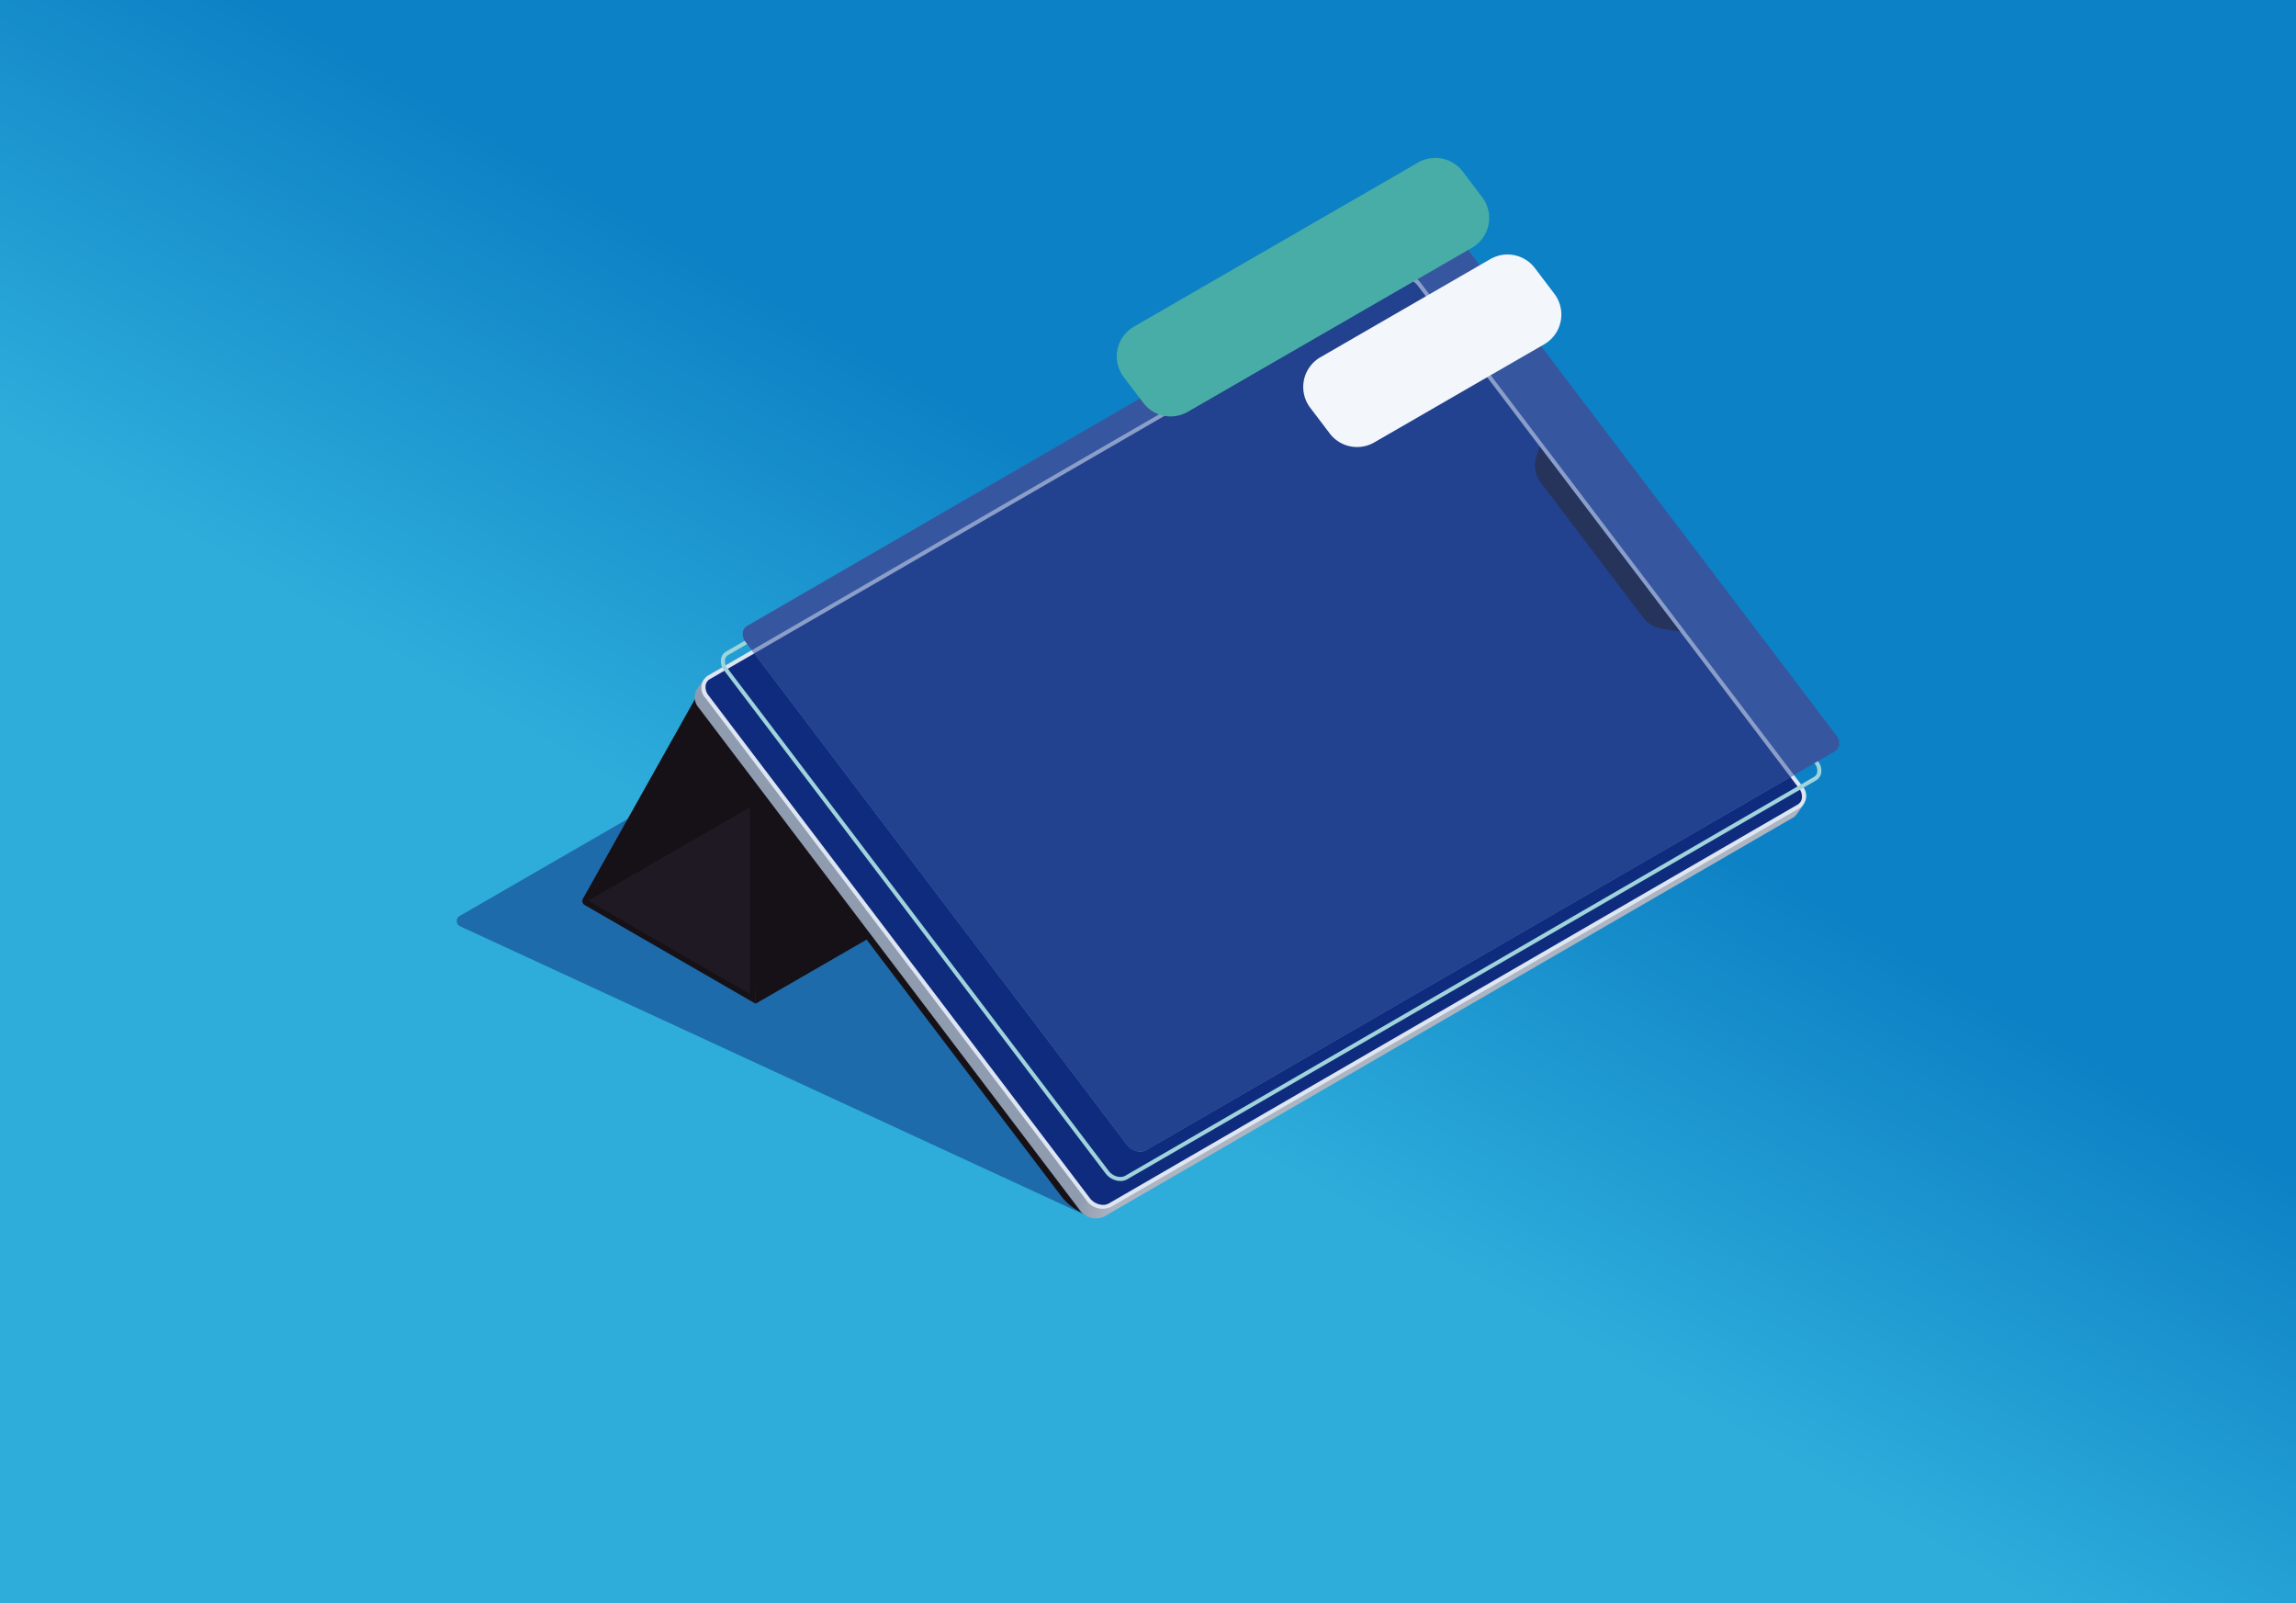 <svg xmlns="http://www.w3.org/2000/svg" xmlns:xlink="http://www.w3.org/1999/xlink" viewBox="0 0 159 111"><defs><style>.bb009103-e348-4639-bd58-06c2c36407cd{fill:none;}.ff98deb3-1033-4b66-9f65-44de5d9e7933{isolation:isolate;}.ae670fde-d8ea-4253-a5de-f60ffb923249{fill:url(#ae3e2016-b1a2-4f16-aeca-322caf48223b);}.ba24d531-edd2-4c4b-9997-2d5c22f84e9f,.ed1a1dc3-7d55-4605-aeda-306ef5e87cc9{fill:#0e2b7d;}.ba24d531-edd2-4c4b-9997-2d5c22f84e9f,.bba925d6-fda1-4d88-ac56-02330c594753{opacity:0.5;}.ba24d531-edd2-4c4b-9997-2d5c22f84e9f{mix-blend-mode:multiply;}.a2f9315a-69d6-49b3-a63d-e51f4340417c{fill:#151117;}.f2db2179-6905-4128-965b-7e2ba32c161d{fill:#261f2a;opacity:0.6;}.aeb0b30d-6fa5-4b5b-9d02-a439601e0277{fill:url(#bbf3f5ab-21d9-47ab-9039-e33531e963ba);}.bc261888-ba8b-426a-8d92-39c1620b3ced{fill:#dee6f4;}.ff9a588c-cff0-41c4-9489-ef7584442ee7{fill:#a0d4dc;}.b75fa4a9-b796-498f-9f4a-18d9ecc9c547{fill:#36579f;}.e59bd24c-207c-4b36-81a7-ae7445bf4d10{clip-path:url(#fe05cb51-da1f-4826-81d8-c90049d70115);}.bb4832dc-5e3d-4d90-b432-fe056b727ed2{fill:#49ada7;}.b9313e83-df50-4943-bd24-c41387bd53eb{fill:#f3f6fb;}</style><linearGradient id="ae3e2016-b1a2-4f16-aeca-322caf48223b" x1="38.687" y1="126.19" x2="123.012" y2="-19.865" gradientUnits="userSpaceOnUse"><stop offset="0.38" stop-color="#2eaddb"/><stop offset="0.586" stop-color="#0d81c5"/></linearGradient><linearGradient id="bbf3f5ab-21d9-47ab-9039-e33531e963ba" x1="80.696" y1="63.921" x2="83.013" y2="64.642" gradientUnits="userSpaceOnUse"><stop offset="0" stop-color="#8f9baf"/><stop offset="1" stop-color="#adb4c2"/></linearGradient><clipPath id="fe05cb51-da1f-4826-81d8-c90049d70115"><path class="bb009103-e348-4639-bd58-06c2c36407cd" d="M78.964,79.737a1.192,1.192,0,0,1-.924-.476L51.639,44.459a.904.904,0,0,1-.194-.713.602.602,0,0,1,.296-.413L99.428,15.726a.805.805,0,0,1,.403-.102,1.196,1.196,0,0,1,.927.477l26.402,34.801a.9.9,0,0,1,.193.709.607.607,0,0,1-.299.416L79.368,79.635a.803.803,0,0,1-.403.102Z"/></clipPath></defs><title>Plan de travail 2</title><g class="ff98deb3-1033-4b66-9f65-44de5d9e7933"><g id="ee428ceb-c68e-47f2-b156-6fc75d86010d" data-name="Calque 1"><rect class="ae670fde-d8ea-4253-a5de-f60ffb923249" width="159" height="111"/><g id="f23d7688-24b3-47ae-a770-12c8da129668" data-name="2"><path class="ba24d531-edd2-4c4b-9997-2d5c22f84e9f" d="M55.695,49.639,31.835,63.414a.406.406,0,0,0,.033.72L75.502,84.29l.774-10.924C76.043,73.365,55.695,49.639,55.695,49.639Z"/><path class="a2f9315a-69d6-49b3-a63d-e51f4340417c" d="M74.861,83.332,48.384,48.24a2.44,2.44,0,0,1-.509.819l25.622,33.762A3.664,3.664,0,0,0,75.852,84.227Z"/><polygon class="a2f9315a-69d6-49b3-a63d-e51f4340417c" points="51.641 49.186 52.325 69.491 71.298 58.537 51.641 49.186"/><path class="a2f9315a-69d6-49b3-a63d-e51f4340417c" d="M48.402,47.908,40.368,62.222a.321.321,0,0,0,.119.435L52.325,69.491V51.603Z"/><polygon class="f2db2179-6905-4128-965b-7e2ba32c161d" points="40.73 62.356 48.496 48.52 51.944 51.768 51.944 68.831 40.73 62.356"/><polygon class="a2f9315a-69d6-49b3-a63d-e51f4340417c" points="51.944 51.768 48.496 48.52 40.73 62.356 51.944 55.882 51.944 51.768"/><path class="aeb0b30d-6fa5-4b5b-9d02-a439601e0277" d="M48.74,47.033l-.47.668a1.081,1.081,0,0,0,.101,1.277L74.772,83.779a1.36,1.36,0,0,0,1.69.448l47.687-27.608a.899.899,0,0,0,.287-.261l.114-.162.356-.506Z"/><path class="bc261888-ba8b-426a-8d92-39c1620b3ced" d="M124.808,54.415,111.599,37.004,98.406,19.614a1.365,1.365,0,0,0-1.694-.449L49.026,46.774a1.011,1.011,0,0,0-.185,1.536L75.242,83.112a1.36,1.36,0,0,0,1.69.448l47.687-27.608A1.01,1.01,0,0,0,124.808,54.415Z"/><path class="ed1a1dc3-7d55-4605-aeda-306ef5e87cc9" d="M76.389,83.419a1.192,1.192,0,0,1-.923-.476L49.063,48.141a.904.904,0,0,1-.194-.713.603.603,0,0,1,.296-.413L96.853,19.407a.805.805,0,0,1,.403-.102,1.196,1.196,0,0,1,.927.477L124.585,54.584a.9.9,0,0,1,.193.709.607.607,0,0,1-.299.416L76.792,83.317a.804.804,0,0,1-.403.102Z"/><path class="a2f9315a-69d6-49b3-a63d-e51f4340417c" d="M106.399,31.625a1.94,1.94,0,0,0,.299,1.775l3.394,4.474,3.718,4.899a1.94,1.94,0,0,0,1.218.739l1.325.227-5.003-6.592-4.722-6.224Z"/><path class="ff9a588c-cff0-41c4-9489-ef7584442ee7" d="M77.591,81.766a1.335,1.335,0,0,1-1.035-.532L50.154,46.432a1.045,1.045,0,0,1-.22-.824.738.738,0,0,1,.364-.506L97.984,17.493a.953.953,0,0,1,.474-.121,1.339,1.339,0,0,1,1.039.533L125.898,52.706a1.04,1.04,0,0,1,.219.821.745.745,0,0,1-.366.509L78.064,81.644A.948.948,0,0,1,77.591,81.766ZM98.458,17.652a.669.669,0,0,0-.334.083L50.438,45.344a.46.46,0,0,0-.23.319.768.768,0,0,0,.169.6L76.778,81.064a1.05,1.05,0,0,0,.812.421.663.663,0,0,0,.334-.083l47.687-27.608a.465.465,0,0,0,.232-.322.763.763,0,0,0-.167-.597L99.274,18.074A1.055,1.055,0,0,0,98.458,17.652Z"/><path class="b75fa4a9-b796-498f-9f4a-18d9ecc9c547" d="M78.964,79.737a1.192,1.192,0,0,1-.924-.476L51.639,44.459a.904.904,0,0,1-.194-.713.602.602,0,0,1,.296-.413L99.428,15.726a.805.805,0,0,1,.403-.102,1.196,1.196,0,0,1,.927.477l26.402,34.801a.9.9,0,0,1,.193.709.607.607,0,0,1-.299.416L79.368,79.635a.803.803,0,0,1-.403.102Z"/><g class="e59bd24c-207c-4b36-81a7-ae7445bf4d10"><g class="bba925d6-fda1-4d88-ac56-02330c594753"><path class="bc261888-ba8b-426a-8d92-39c1620b3ced" d="M124.808,54.415,111.599,37.004,98.406,19.614a1.365,1.365,0,0,0-1.694-.449L49.026,46.774a1.011,1.011,0,0,0-.185,1.536L75.242,83.112a1.36,1.36,0,0,0,1.69.448l47.687-27.608A1.01,1.01,0,0,0,124.808,54.415Z"/><path class="ed1a1dc3-7d55-4605-aeda-306ef5e87cc9" d="M76.389,83.419a1.192,1.192,0,0,1-.923-.476L49.063,48.141a.904.904,0,0,1-.194-.713.603.603,0,0,1,.296-.413L96.853,19.407a.805.805,0,0,1,.403-.102,1.196,1.196,0,0,1,.927.477L124.585,54.584a.9.9,0,0,1,.193.709.607.607,0,0,1-.299.416L76.792,83.317a.804.804,0,0,1-.403.102Z"/><path class="a2f9315a-69d6-49b3-a63d-e51f4340417c" d="M106.399,31.625a1.94,1.94,0,0,0,.299,1.775l3.394,4.474,3.718,4.899a1.94,1.94,0,0,0,1.218.739l1.325.227-5.003-6.592-4.722-6.224Z"/></g></g><path class="bb4832dc-5e3d-4d90-b432-fe056b727ed2" d="M77.823,26.11l1.351,1.78a2.378,2.378,0,0,0,3.083.622L101.938,17.15a2.378,2.378,0,0,0,.705-3.496l-1.351-1.78a2.378,2.378,0,0,0-3.083-.622L78.528,22.614A2.378,2.378,0,0,0,77.823,26.11Z"/><path class="b9313e83-df50-4943-bd24-c41387bd53eb" d="M90.733,28.229,92.084,30.01a2.378,2.378,0,0,0,3.083.622l11.77-6.795a2.378,2.378,0,0,0,.705-3.496l-1.351-1.78a2.378,2.378,0,0,0-3.083-.622l-11.77,6.795A2.378,2.378,0,0,0,90.733,28.229Z"/></g></g></g></svg>